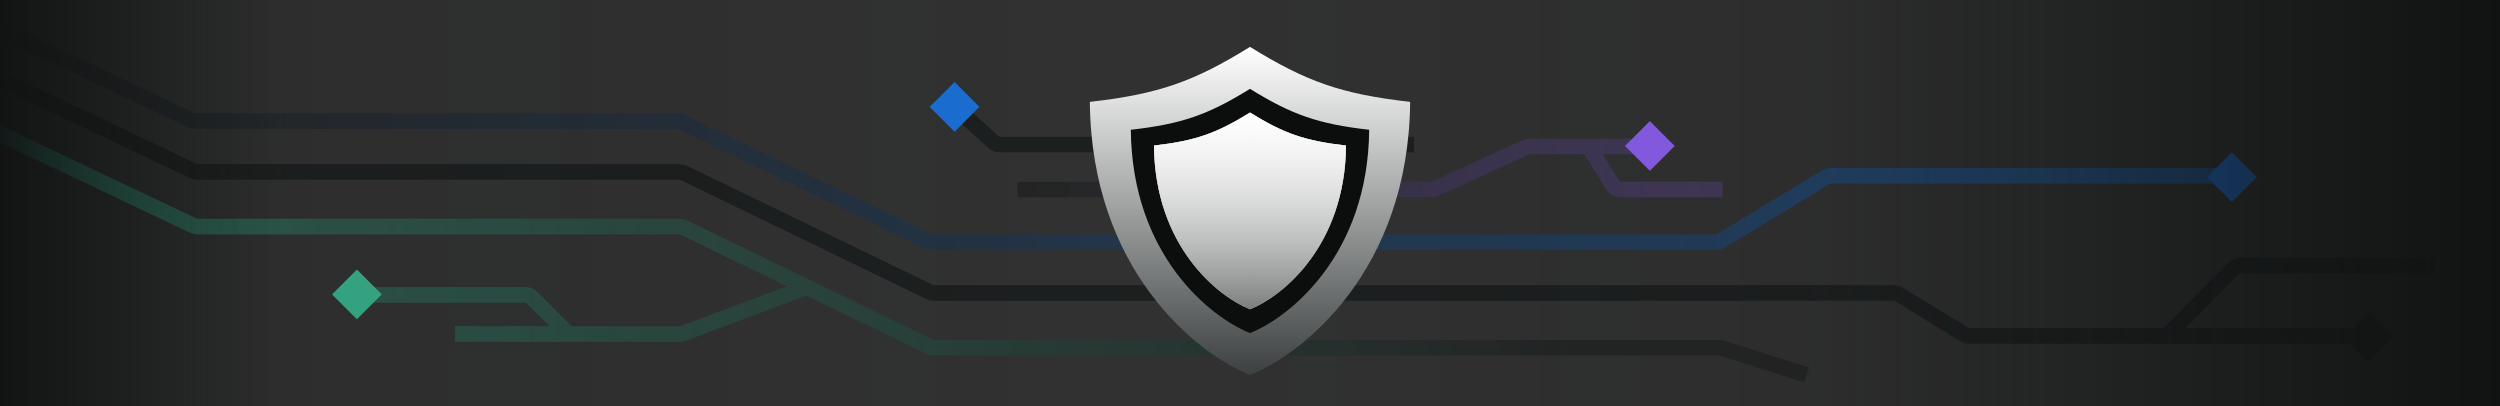 <svg width="640" height="104" viewBox="0 0 640 104" fill="none" xmlns="http://www.w3.org/2000/svg">
<rect x="0" y="0" width="640" height="104" fill="#333333" stroke="none"/>
<g clip-path="url(#clip0_2652_60006)">
<path d="M362 37H255.815C255.319 37 254.841 36.816 254.473 36.483L244 27" stroke="#1D2020" stroke-width="4" stroke-linejoin="round"/>
<path d="M260.5 48.5H272.5H366.563C366.851 48.5 367.135 48.438 367.397 48.318L390.603 37.682C390.865 37.562 391.149 37.5 391.437 37.5H406.75M422.5 37.5H406.75M406.75 37.5L412.915 47.546C413.278 48.139 413.924 48.5 414.619 48.5H441" stroke="url(#paint0_linear_2652_60006)" stroke-width="4" stroke-linejoin="round"/>
<path d="M-39 -11L49.093 30.807C49.361 30.934 49.654 31 49.95 31H173.541C173.843 31 174.141 31.068 174.413 31.2L237.587 61.8C237.859 61.932 238.157 62 238.459 62H439.44C439.806 62 440.165 61.9 440.478 61.71L467.522 45.29C467.835 45.1 468.194 45 468.56 45H572" stroke="url(#paint1_linear_2652_60006)" stroke-width="4" stroke-linejoin="round"/>
<path d="M-38.5 2L49.593 43.807C49.861 43.934 50.154 44 50.45 44H174.041C174.343 44 174.641 44.068 174.913 44.2L238.087 74.8C238.359 74.932 238.657 75 238.959 75H440.5H484.937C485.305 75 485.666 75.102 485.98 75.293L503.02 85.707C503.334 85.898 503.695 86 504.063 86H554.75M606 86H554.75M554.75 86L571.913 68.596C572.288 68.215 572.801 68 573.337 68H623" stroke="#1D2020" stroke-width="4" stroke-linejoin="round"/>
<path d="M-38.5 16L49.593 57.807C49.861 57.934 50.154 58 50.45 58H174.041C174.343 58 174.641 58.068 174.913 58.2L206.5 73.5M462.5 96L440.796 89.094C440.6 89.032 440.395 89 440.189 89H238.959C238.657 89 238.359 88.932 238.087 88.8L206.5 73.5M206.5 73.5L174.84 85.373C174.615 85.457 174.377 85.5 174.137 85.5H145.5M116.5 85.5H145.5M145.5 85.5L136.086 76.086C135.711 75.711 135.202 75.5 134.672 75.5H87" stroke="url(#paint2_linear_2652_60006)" stroke-width="4" stroke-linejoin="round"/>
<rect x="85" y="75.363" width="9" height="9" transform="rotate(-45 85 75.363)" fill="#3ABC96"/>
<rect x="238" y="27.363" width="9" height="9" transform="rotate(-45 238 27.363)" fill="#1B74DF"/>
<rect x="416" y="37.363" width="9" height="9" transform="rotate(-45 416 37.363)" fill="#9565FF"/>
<rect x="600" y="86.363" width="9" height="9" transform="rotate(-45 600 86.363)" fill="#1D2020"/>
<rect x="565" y="45.363" width="9" height="9" transform="rotate(-45 565 45.363)" fill="#1B74DF"/>
<rect width="640" height="104" fill="url(#paint3_linear_2652_60006)"/>
<path d="M320 96V12C305.612 20.892 296.656 24.081 279 26.08C279.379 69.225 306.491 90.67 320 96Z" fill="url(#paint4_linear_2652_60006)"/>
<path d="M320 96V12C334.389 20.892 343.344 24.081 361 26.08C360.621 69.225 333.509 90.67 320 96Z" fill="url(#paint5_linear_2652_60006)"/>
<path d="M320.001 85.257V22.744C309.293 29.362 302.628 31.735 289.488 33.222C289.77 65.331 309.947 81.291 320.001 85.257Z" fill="#0C0D0D"/>
<path d="M320.001 85.257V22.744C330.709 29.362 337.373 31.735 350.513 33.222C350.231 65.331 330.054 81.291 320.001 85.257Z" fill="#0C0D0D"/>
<path d="M320.001 79.177V28.822C311.375 34.153 306.007 36.064 295.423 37.262C295.65 63.126 311.903 75.982 320.001 79.177Z" fill="white"/>
<path d="M320.001 79.177V28.822C311.375 34.153 306.007 36.064 295.423 37.262C295.65 63.126 311.903 75.982 320.001 79.177Z" fill="url(#paint6_linear_2652_60006)"/>
<path d="M320.001 79.177V28.822C311.375 34.153 306.007 36.064 295.423 37.262C295.65 63.126 311.903 75.982 320.001 79.177Z" fill="url(#paint7_linear_2652_60006)"/>
<path d="M320.001 79.177V28.822C328.626 34.153 333.994 36.064 344.578 37.262C344.351 63.126 328.098 75.982 320.001 79.177Z" fill="white"/>
<path d="M320.001 79.177V28.822C328.626 34.153 333.994 36.064 344.578 37.262C344.351 63.126 328.098 75.982 320.001 79.177Z" fill="url(#paint8_linear_2652_60006)"/>
<path d="M320.001 79.177V28.822C328.626 34.153 333.994 36.064 344.578 37.262C344.351 63.126 328.098 75.982 320.001 79.177Z" fill="url(#paint9_linear_2652_60006)"/>
</g>
<defs>
<linearGradient id="paint0_linear_2652_60006" x1="488.257" y1="40.375" x2="272.033" y2="40.375" gradientUnits="userSpaceOnUse">
<stop stop-color="#8259DC"/>
<stop offset="0.145" stop-color="#7351C1" stop-opacity="0.32"/>
<stop offset="1" stop-color="#1D2020" stop-opacity="0.64"/>
</linearGradient>
<linearGradient id="paint1_linear_2652_60006" x1="640.281" y1="8.081" x2="0.04" y2="8.081" gradientUnits="userSpaceOnUse">
<stop stop-color="#1B74DF" stop-opacity="0.72"/>
<stop offset="0.33" stop-color="#1C4676" stop-opacity="0.676"/>
<stop offset="1" stop-color="#1D2020" stop-opacity="0.64"/>
</linearGradient>
<linearGradient id="paint2_linear_2652_60006" x1="2.45" y1="139.73" x2="402.602" y2="134.703" gradientUnits="userSpaceOnUse">
<stop stop-color="#34A182"/>
<stop offset="0.2" stop-color="#2C7561" stop-opacity="0.59"/>
<stop offset="1" stop-color="#1D2020" stop-opacity="0.64"/>
</linearGradient>
<linearGradient id="paint3_linear_2652_60006" x1="640" y1="52" x2="-3.794" y2="52" gradientUnits="userSpaceOnUse">
<stop stop-color="#111313"/>
<stop offset="0.275" stop-color="#111313" stop-opacity="0.18"/>
<stop offset="0.54" stop-color="#111313" stop-opacity="0.05"/>
<stop offset="0.88" stop-color="#111313" stop-opacity="0.17"/>
<stop offset="0.999" stop-color="#111313"/>
</linearGradient>
<linearGradient id="paint4_linear_2652_60006" x1="320" y1="12" x2="320" y2="96" gradientUnits="userSpaceOnUse">
<stop stop-color="white"/>
<stop offset="1" stop-color="#3C4040"/>
</linearGradient>
<linearGradient id="paint5_linear_2652_60006" x1="320" y1="12" x2="320" y2="96" gradientUnits="userSpaceOnUse">
<stop stop-color="white"/>
<stop offset="1" stop-color="#3C4040"/>
</linearGradient>
<linearGradient id="paint6_linear_2652_60006" x1="320.001" y1="28.822" x2="320.001" y2="79.177" gradientUnits="userSpaceOnUse">
<stop stop-color="#B1B4B7"/>
<stop offset="1" stop-color="#111313"/>
</linearGradient>
<linearGradient id="paint7_linear_2652_60006" x1="320.001" y1="28.822" x2="320.001" y2="79.177" gradientUnits="userSpaceOnUse">
<stop stop-color="white"/>
<stop offset="1" stop-color="white" stop-opacity="0.45"/>
</linearGradient>
<linearGradient id="paint8_linear_2652_60006" x1="320.001" y1="28.822" x2="320.001" y2="79.177" gradientUnits="userSpaceOnUse">
<stop stop-color="#B1B4B7"/>
<stop offset="1" stop-color="#111313"/>
</linearGradient>
<linearGradient id="paint9_linear_2652_60006" x1="320.001" y1="28.822" x2="320.001" y2="79.177" gradientUnits="userSpaceOnUse">
<stop stop-color="white"/>
<stop offset="1" stop-color="white" stop-opacity="0.45"/>
</linearGradient>
<clipPath id="clip0_2652_60006">
<rect width="640" height="104" fill="white"/>
</clipPath>
</defs>
</svg>

